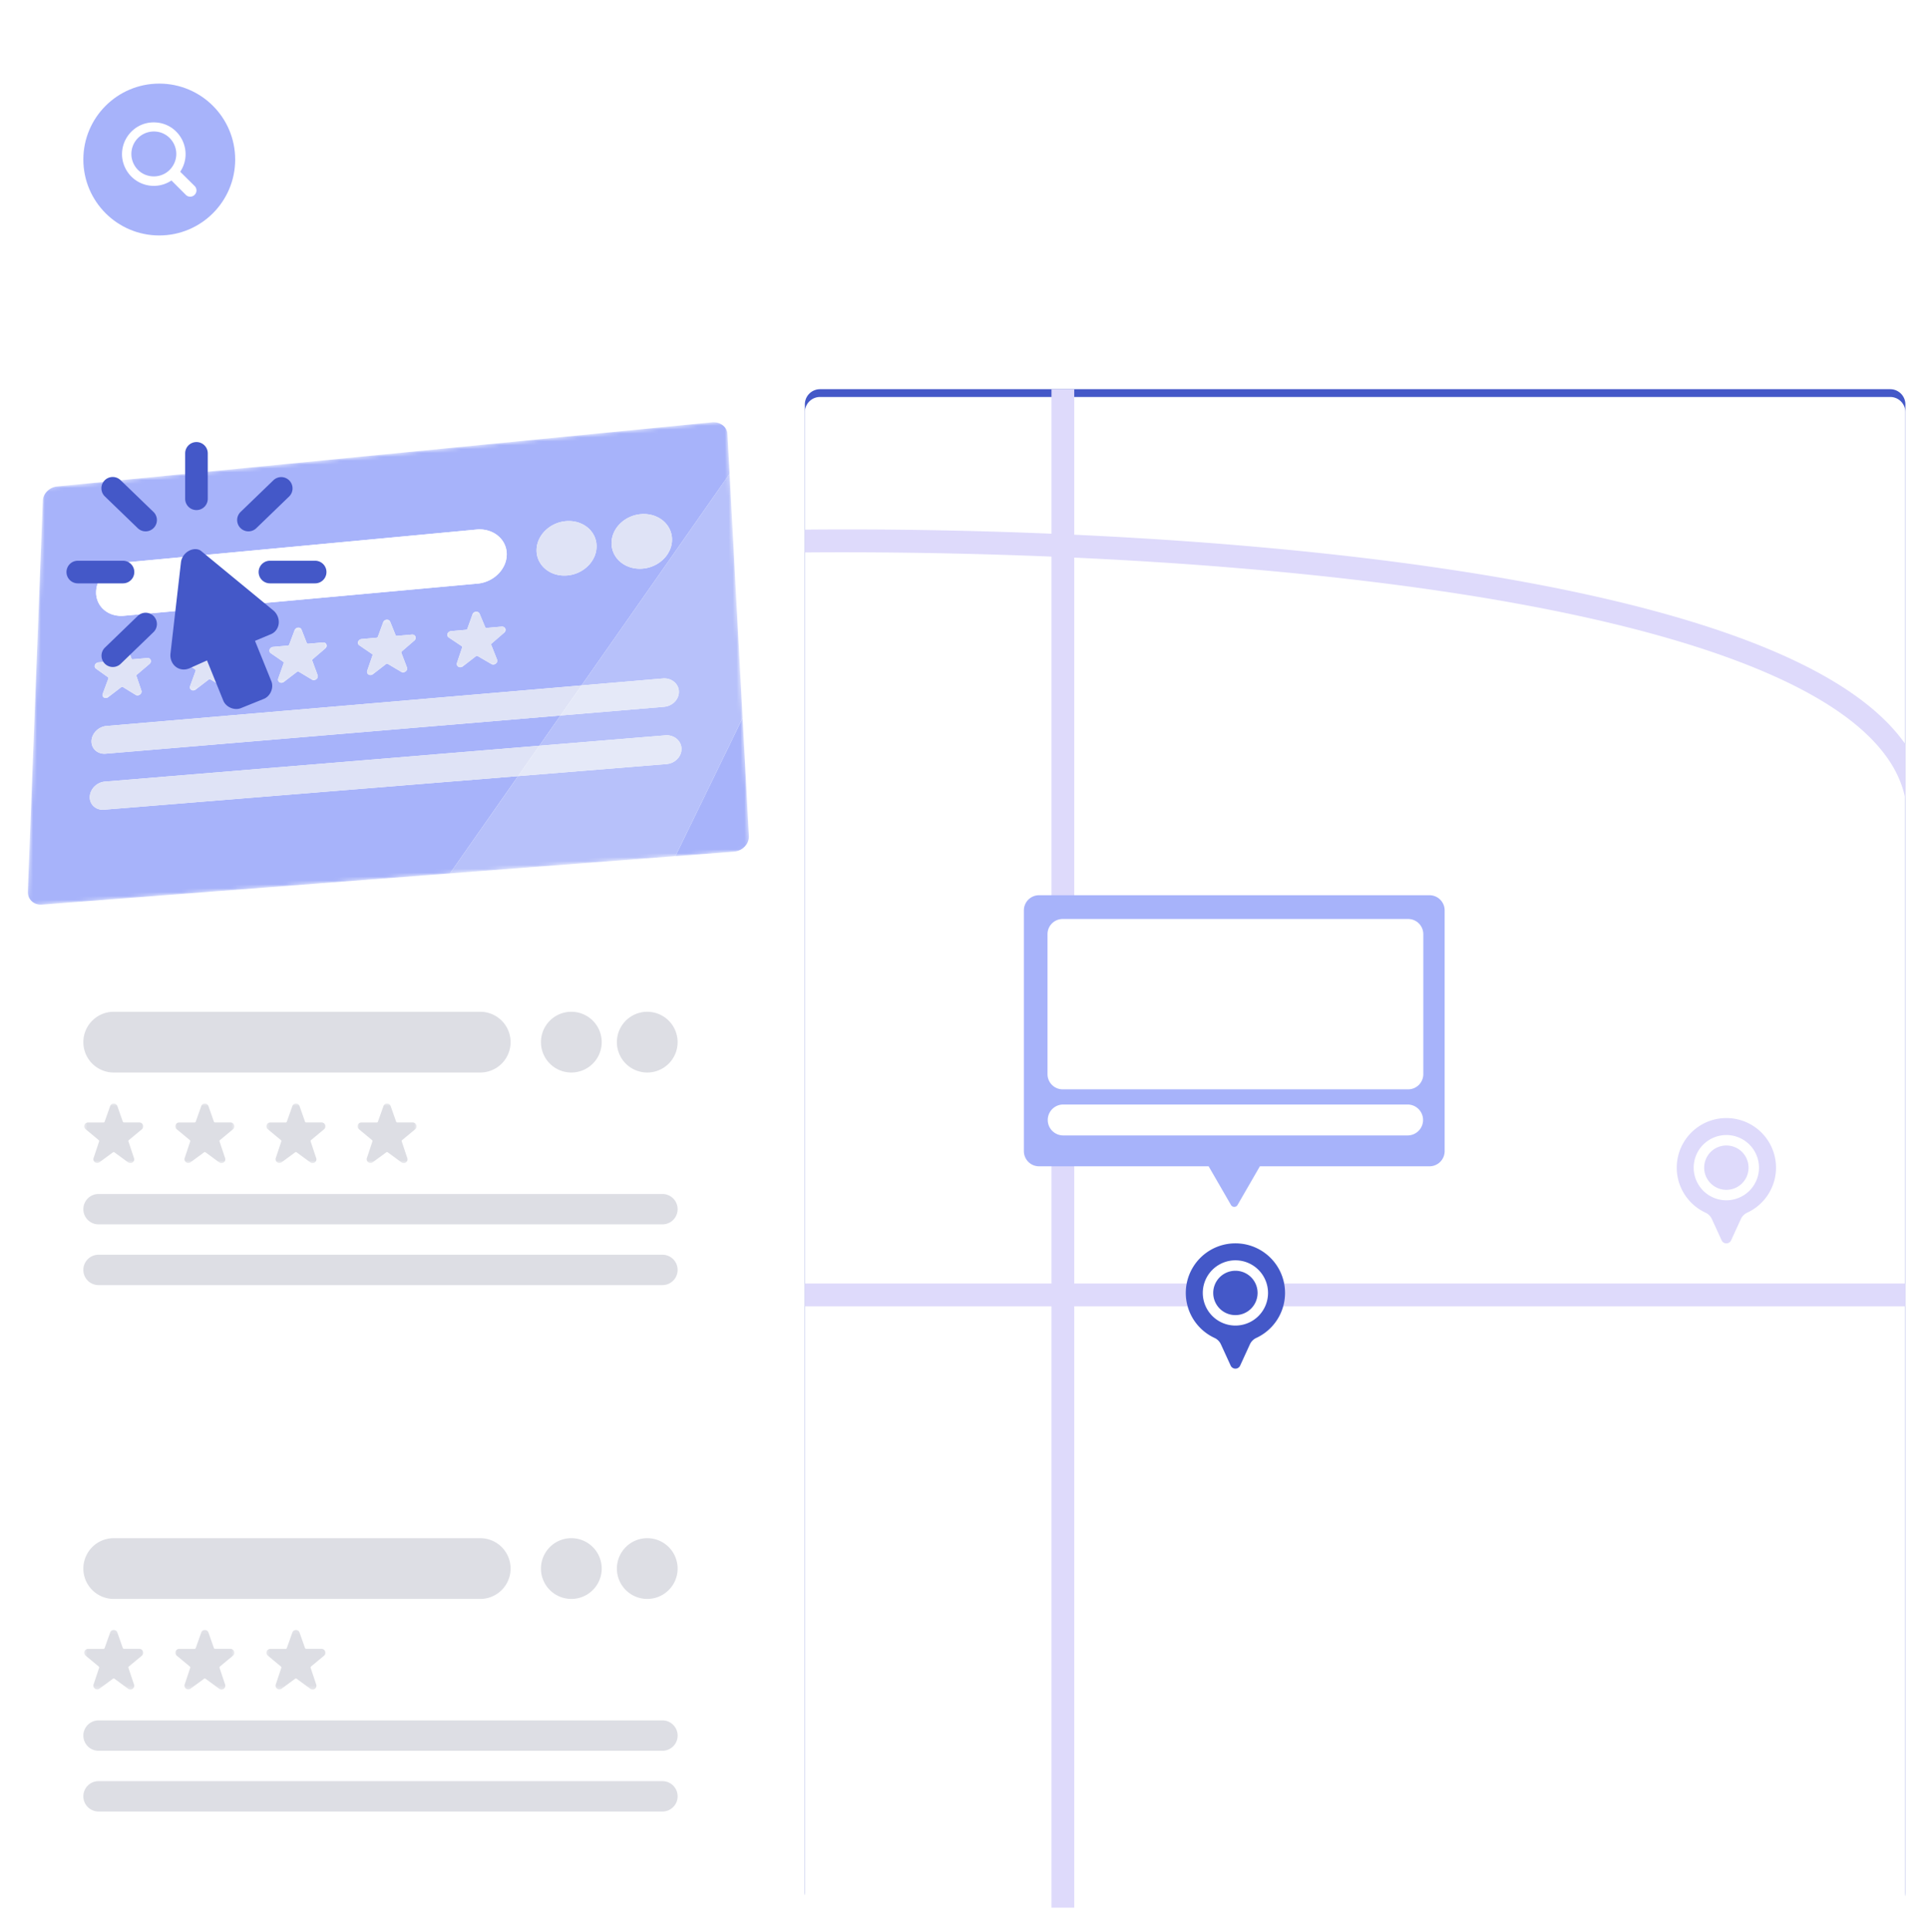 <?xml version="1.0" encoding="UTF-8"?>
<svg xmlns="http://www.w3.org/2000/svg" fill="none" viewBox="0 0 496 497">
  <g clip-path="url(#a)">
    <path fill="#4458C8" d="M207.063 104.024a3.906 3.906 0 0 1 3.906-3.906h275.307a3.906 3.906 0 0 1 3.906 3.906v382.805a3.906 3.906 0 0 1-3.906 3.906H210.969a3.906 3.906 0 0 1-3.906-3.906V104.024Z"></path>
    <g filter="url(#b)">
      <path fill="#fff" d="M5.817 41.037c0-19.146 15.521-34.667 34.668-34.667h415.03c19.146 0 34.668 15.521 34.668 34.667 0 19.147-15.522 34.668-34.668 34.668H40.485c-19.146 0-34.668-15.521-34.668-34.668Z"></path>
    </g>
    <path fill="#A7B3FA" d="M40.973 60.568c10.786 0 19.53-8.745 19.53-19.531 0-10.787-8.744-19.531-19.53-19.531-10.787 0-19.531 8.744-19.531 19.53 0 10.787 8.744 19.532 19.53 19.532Z"></path>
    <path fill="#fff" d="m50.056 47.836-3.696-3.657c3.489-5.227.01-12.272-6.262-12.68-6.272-.407-10.633 6.128-7.85 11.763a8.165 8.165 0 0 0 7.325 4.55 8.077 8.077 0 0 0 4.532-1.386l3.704 3.704a1.593 1.593 0 0 0 2.247 0c.65-.627.65-1.668 0-2.294ZM39.573 33.824c4.446 0 7.224 4.813 5.001 8.663-2.223 3.85-7.78 3.85-10.003 0a5.776 5.776 0 0 1-.773-2.88 5.783 5.783 0 0 1 5.775-5.783Z"></path>
    <g filter="url(#c)">
      <path fill="#fff" d="M5.817 239.438a3.906 3.906 0 0 1 3.907-3.906h176.32a3.906 3.906 0 0 1 3.906 3.906v111.977a3.906 3.906 0 0 1-3.906 3.906H9.724a3.906 3.906 0 0 1-3.907-3.906V239.438Z"></path>
    </g>
    <path fill="#DDDEE4" d="M21.442 268.085a7.813 7.813 0 0 1 7.812-7.813h94.291a7.812 7.812 0 0 1 7.812 7.813 7.812 7.812 0 0 1-7.812 7.812h-94.29a7.812 7.812 0 0 1-7.813-7.812ZM146.982 275.897a7.813 7.813 0 1 0 0-15.626 7.813 7.813 0 0 0 0 15.626ZM166.513 275.897a7.812 7.812 0 0 0 7.812-7.812 7.812 7.812 0 1 0-15.624 0 7.812 7.812 0 0 0 7.812 7.812Z"></path>
    <mask id="d" width="17" height="17" x="21" y="283" maskUnits="userSpaceOnUse" style="mask-type:luminance">
      <path fill="#fff" d="M37.067 283.71H21.442v15.625h15.625V283.71Z"></path>
    </mask>
    <g mask="url(#d)">
      <path fill="#DDDEE4" d="M36.78 289.393a.983.983 0 0 0-.917-.65h-3.965a.325.325 0 0 1-.306-.215l-1.419-4.037a.986.986 0 0 0-1.477-.438.966.966 0 0 0-.352.471l-1.426 4.016a.324.324 0 0 1-.306.215h-3.965a.977.977 0 0 0-.625 1.726l3.372 2.799a.329.329 0 0 1 .105.351l-1.42 4.252a.973.973 0 0 0 .348 1.102.97.97 0 0 0 .579.188.97.97 0 0 0 .577-.19l3.477-2.552a.318.318 0 0 1 .384 0l3.483 2.552a.979.979 0 0 0 1.56-.47.974.974 0 0 0-.024-.63l-1.419-4.252a.323.323 0 0 1 .104-.351l3.379-2.806a.988.988 0 0 0 .254-1.081Z"></path>
    </g>
    <mask id="e" width="17" height="17" x="44" y="283" maskUnits="userSpaceOnUse" style="mask-type:luminance">
      <path fill="#fff" d="M60.504 283.71H44.879v15.625h15.625V283.71Z"></path>
    </mask>
    <g mask="url(#e)">
      <path fill="#DDDEE4" d="M60.217 289.393a.984.984 0 0 0-.918-.65h-3.965a.327.327 0 0 1-.306-.215l-1.419-4.037a.986.986 0 0 0-1.477-.438.966.966 0 0 0-.352.471l-1.426 4.016a.324.324 0 0 1-.306.215h-3.965a.977.977 0 0 0-.625 1.726l3.373 2.799a.328.328 0 0 1 .104.351l-1.42 4.252a.973.973 0 0 0 .348 1.102.97.97 0 0 0 .579.188c.208 0 .41-.066.577-.19l3.477-2.552a.318.318 0 0 1 .384 0l3.483 2.552a.978.978 0 0 0 1.56-.47.975.975 0 0 0-.024-.63l-1.419-4.252a.323.323 0 0 1 .104-.351l3.38-2.806a.988.988 0 0 0 .253-1.081Z"></path>
    </g>
    <mask id="f" width="16" height="17" x="68" y="283" maskUnits="userSpaceOnUse" style="mask-type:luminance">
      <path fill="#fff" d="M83.94 283.71H68.317v15.625H83.94V283.71Z"></path>
    </mask>
    <g mask="url(#f)">
      <path fill="#DDDEE4" d="M83.655 289.393a.986.986 0 0 0-.918-.65h-3.965a.325.325 0 0 1-.306-.215l-1.42-4.037a.984.984 0 0 0-1.476-.438.96.96 0 0 0-.353.471l-1.425 4.016a.323.323 0 0 1-.306.215H69.52a.982.982 0 0 0-.918.652.989.989 0 0 0 .293 1.074l3.372 2.799a.327.327 0 0 1 .105.351l-1.42 4.252a.97.97 0 0 0-.006.607.97.97 0 0 0 .932.683c.208 0 .41-.066.578-.19l3.476-2.552a.32.32 0 0 1 .385 0l3.482 2.552a.978.978 0 0 0 1.537-1.1l-1.42-4.252a.326.326 0 0 1 .105-.351l3.379-2.806a.983.983 0 0 0 .254-1.081Z"></path>
    </g>
    <mask id="g" width="17" height="17" x="91" y="283" maskUnits="userSpaceOnUse" style="mask-type:luminance">
      <path fill="#fff" d="M107.378 283.71H91.753v15.625h15.625V283.71Z"></path>
    </mask>
    <g mask="url(#g)">
      <path fill="#DDDEE4" d="M107.092 289.393a.98.98 0 0 0-.918-.65h-3.965a.326.326 0 0 1-.306-.215l-1.42-4.037a.983.983 0 0 0-1.476-.438.959.959 0 0 0-.353.471l-1.426 4.016a.322.322 0 0 1-.305.215h-3.965a.973.973 0 0 0-.938 1.234.995.995 0 0 0 .313.492l3.372 2.799a.328.328 0 0 1 .105.351l-1.42 4.252a.97.97 0 0 0-.006.607.97.97 0 0 0 .932.683c.208 0 .41-.066.578-.19l3.476-2.552a.32.32 0 0 1 .385 0l3.482 2.552a.978.978 0 0 0 1.537-1.1l-1.42-4.252a.336.336 0 0 1-.002-.191.33.33 0 0 1 .107-.16l3.379-2.806a.988.988 0 0 0 .254-1.081Z"></path>
    </g>
    <path fill="#DDDEE4" d="M21.442 311.052a3.906 3.906 0 0 1 3.906-3.906H170.42a3.906 3.906 0 0 1 0 7.812H25.349a3.906 3.906 0 0 1-3.907-3.906ZM21.442 326.677a3.906 3.906 0 0 1 3.906-3.906H170.42a3.906 3.906 0 1 1 0 7.812H25.349a3.906 3.906 0 0 1-3.907-3.906Z"></path>
    <g filter="url(#h)">
      <path fill="#fff" d="M5.817 374.853a3.906 3.906 0 0 1 3.907-3.906h176.32a3.906 3.906 0 0 1 3.906 3.906v111.978a3.906 3.906 0 0 1-3.906 3.906H9.724a3.906 3.906 0 0 1-3.907-3.906V374.853Z"></path>
    </g>
    <path fill="#DDDEE4" d="M21.442 403.5a7.812 7.812 0 0 1 7.812-7.812h94.291a7.812 7.812 0 1 1 0 15.624h-94.29a7.812 7.812 0 0 1-7.813-7.812ZM146.982 411.312a7.813 7.813 0 1 0 0-15.626 7.813 7.813 0 0 0 0 15.626ZM166.513 411.312a7.812 7.812 0 1 0 0-15.624 7.812 7.812 0 0 0 0 15.624Z"></path>
    <mask id="i" width="17" height="16" x="21" y="419" maskUnits="userSpaceOnUse" style="mask-type:luminance">
      <path fill="#fff" d="M37.067 419.124H21.442v15.625h15.625v-15.625Z"></path>
    </mask>
    <g mask="url(#i)">
      <path fill="#DDDEE4" d="M36.78 424.807a.978.978 0 0 0-.917-.651h-3.965a.328.328 0 0 1-.306-.215l-1.419-4.037a.991.991 0 0 0-.918-.618.975.975 0 0 0-.911.651l-1.426 4.017a.321.321 0 0 1-.12.155.322.322 0 0 1-.186.06h-3.965a.977.977 0 0 0-.918.651.99.99 0 0 0 .293 1.074l3.372 2.799a.326.326 0 0 1 .104.352l-1.419 4.252a.973.973 0 0 0 .348 1.101.97.97 0 0 0 1.156-.002l3.477-2.552a.317.317 0 0 1 .384 0l3.483 2.552a.973.973 0 0 0 1.56-.47.971.971 0 0 0-.024-.629l-1.419-4.252a.326.326 0 0 1 .104-.352l3.379-2.805a.988.988 0 0 0 .254-1.081Z"></path>
    </g>
    <mask id="j" width="17" height="16" x="44" y="419" maskUnits="userSpaceOnUse" style="mask-type:luminance">
      <path fill="#fff" d="M60.504 419.125H44.879v15.625h15.625v-15.625Z"></path>
    </mask>
    <g mask="url(#j)">
      <path fill="#DDDEE4" d="M60.218 424.807a.981.981 0 0 0-.919-.65h-3.964a.329.329 0 0 1-.306-.215l-1.42-4.037a.99.99 0 0 0-.918-.618.975.975 0 0 0-.91.651l-1.427 4.017a.326.326 0 0 1-.306.215h-3.964a.983.983 0 0 0-.563.179.986.986 0 0 0-.355.472.99.99 0 0 0 .293 1.074l3.372 2.799a.326.326 0 0 1 .104.352l-1.42 4.252a.973.973 0 0 0 .349 1.101.971.971 0 0 0 1.156-.002l3.476-2.552a.317.317 0 0 1 .384 0l3.483 2.552a.974.974 0 0 0 1.56-.47.972.972 0 0 0-.023-.629l-1.42-4.252a.326.326 0 0 1 .105-.352l3.379-2.805a.988.988 0 0 0 .254-1.082Z"></path>
    </g>
    <mask id="k" width="16" height="16" x="68" y="419" maskUnits="userSpaceOnUse" style="mask-type:luminance">
      <path fill="#fff" d="M83.941 419.124H68.316v15.625h15.625v-15.625Z"></path>
    </mask>
    <g mask="url(#k)">
      <path fill="#DDDEE4" d="M83.655 424.807a.982.982 0 0 0-.918-.651h-3.965a.325.325 0 0 1-.306-.215l-1.42-4.037a.99.99 0 0 0-.917-.618.974.974 0 0 0-.911.651l-1.426 4.017a.32.32 0 0 1-.12.155.322.322 0 0 1-.186.06h-3.964a.975.975 0 0 0-.938 1.233.985.985 0 0 0 .313.492l3.372 2.799a.33.33 0 0 1 .104.352l-1.42 4.252a.972.972 0 0 0 .927 1.29c.208 0 .41-.067.577-.191l3.477-2.552a.319.319 0 0 1 .384 0l3.483 2.552a.973.973 0 0 0 1.193.044.981.981 0 0 0 .344-1.143l-1.42-4.252a.329.329 0 0 1 .104-.352l3.38-2.805a.983.983 0 0 0 .253-1.081Z"></path>
    </g>
    <path fill="#DDDEE4" d="M21.442 446.468a3.906 3.906 0 0 1 3.906-3.906H170.42a3.906 3.906 0 0 1 0 7.812H25.349a3.906 3.906 0 0 1-3.907-3.906ZM21.442 462.093a3.906 3.906 0 0 1 3.906-3.906H170.42a3.906 3.906 0 0 1 0 7.812H25.349a3.906 3.906 0 0 1-3.907-3.906Z"></path>
    <g filter="url(#l)">
      <mask id="m" width="186" height="125" x="7" y="98" maskUnits="userSpaceOnUse" style="mask-type:luminance">
        <path fill="#fff" d="m7.016 222.997 4.121-107.52 175.84-17.21 5.886 110.51-185.847 14.22Z"></path>
      </mask>
      <g mask="url(#m)">
        <path fill="#A7B3FA" d="M27.241 169.556a.786.786 0 0 1-.271-.02.912.912 0 0 1-.245-.101.831.831 0 0 1-.272-.293.75.75 0 0 1-.086-.395.814.814 0 0 1 .06-.275l1.462-3.945.013-.175-.105-.132-3.13-2.231a.702.702 0 0 1-.179-.18.755.755 0 0 1-.133-.487.908.908 0 0 1 .201-.511 1.047 1.047 0 0 1 .211-.203 1.164 1.164 0 0 1 .259-.146.976.976 0 0 1 .281-.066l3.77-.334.177-.071.121-.144 1.455-3.706a.877.877 0 0 1 .136-.249.924.924 0 0 1 .21-.204 1.124 1.124 0 0 1 .539-.204 1.051 1.051 0 0 1 .271.012.819.819 0 0 1 .357.159.77.77 0 0 1 .169.186.715.715 0 0 1 .057.113l1.262 3.482.105.132.174.039 3.792-.336a.923.923 0 0 1 .526.111.731.731 0 0 1 .334.394.825.825 0 0 1-.084.769 1.122 1.122 0 0 1-.183.222l-3.288 2.802-.105.151-.004.174 1.26 3.714a.77.77 0 0 1 .046.419.939.939 0 0 1-.177.415 1.173 1.173 0 0 1-.223.226 1.09 1.09 0 0 1-.547.207l-.01.001h-.01l-.01.001-.01.001a.89.89 0 0 1-.434-.076.834.834 0 0 1-.125-.074l-3.272-2.017-.183-.039-.186.071-3.384 2.595a.99.99 0 0 1-.265.148 1.073 1.073 0 0 1-.294.067l-.008.001-.008.001-.008.001h-.009Zm22.502-1.953a.864.864 0 0 1-.633-.205.769.769 0 0 1-.26-.607.872.872 0 0 1 .05-.275l1.44-3.961.003-.174-.1-.133-3.195-2.237a.668.668 0 0 1-.178-.181.777.777 0 0 1-.133-.359.793.793 0 0 1 .014-.263c.01-.045.022-.09.038-.135a1.114 1.114 0 0 1 .142-.244 1.054 1.054 0 0 1 .211-.204.967.967 0 0 1 .394-.19.983.983 0 0 1 .14-.023l3.813-.338.178-.071.112-.143 1.434-3.72a.884.884 0 0 1 .135-.251.986.986 0 0 1 .331-.282.997.997 0 0 1 .555-.13.778.778 0 0 1 .138.015.79.79 0 0 1 .359.159.756.756 0 0 1 .237.3l1.305 3.494.117.132.176.039 3.818-.338a.87.87 0 0 1 .283.015.858.858 0 0 1 .463.263.746.746 0 0 1 .136.227.744.744 0 0 1 .055.253.873.873 0 0 1-.071.396.997.997 0 0 1-.145.238c-.03.037-.062.073-.096.108l-3.298 2.813-.104.152-.002.175 1.323 3.725a.78.78 0 0 1 .052.421.86.86 0 0 1-.092.284.979.979 0 0 1-.185.252.96.96 0 0 1-.246.187.98.98 0 0 1-.276.105 1.034 1.034 0 0 1-.147.023l-.01.001-.01.001h-.01l-.01.001a.915.915 0 0 1-.44-.076.86.86 0 0 1-.127-.074l-3.327-2.023-.186-.039-.188.072-3.387 2.606a1.067 1.067 0 0 1-.58.217l-.008.001-.008.001Zm22.705-1.971a.886.886 0 0 1-.642-.205.915.915 0 0 1-.175-.211.955.955 0 0 1-.06-.123.782.782 0 0 1-.038-.275.886.886 0 0 1 .05-.277l1.409-3.975v-.174l-.1-.134-3.254-2.243a.725.725 0 0 1-.251-.294.64.64 0 0 1-.043-.123.771.771 0 0 1-.019-.389.85.85 0 0 1 .04-.135.81.81 0 0 1 .137-.245 1.093 1.093 0 0 1 .752-.419l3.838-.34.187-.072.112-.144 1.397-3.733a1.025 1.025 0 0 1 .742-.639 1.091 1.091 0 0 1 .422-.012.863.863 0 0 1 .258.09.67.67 0 0 1 .113.07.67.67 0 0 1 .175.187.755.755 0 0 1 .06.114l1.367 3.504.11.133.189.039 3.85-.342a1.014 1.014 0 0 1 .422.053.962.962 0 0 1 .126.057.847.847 0 0 1 .284.277.702.702 0 0 1 .057.121.828.828 0 0 1-.064.774 1.21 1.21 0 0 1-.184.224l-3.29 2.824-.102.153v.175l1.38 3.737a.886.886 0 0 1 .055.279.858.858 0 0 1-.04.287.945.945 0 0 1-.134.275 1.027 1.027 0 0 1-.626.414 1.223 1.223 0 0 1-.146.023h-.01l-.01.001-.009.001h-.01a.92.92 0 0 1-.306-.025.845.845 0 0 1-.268-.125l-3.384-2.028-.188-.039-.189.072-3.4 2.617a1.12 1.12 0 0 1-.265.149 1.057 1.057 0 0 1-.291.067l-.009.001-.008.001-.009.001-.008.001Zm22.902-1.989a.954.954 0 0 1-.281-.02.995.995 0 0 1-.256-.102.82.82 0 0 1-.347-.419.852.852 0 0 1-.033-.415.82.82 0 0 1 .039-.138l1.367-3.989.008-.176-.113-.134-3.304-2.249a.772.772 0 0 1-.26-.295.728.728 0 0 1-.078-.248.793.793 0 0 1 .008-.265c.009-.045.02-.09.035-.135a.947.947 0 0 1 .14-.247 1.004 1.004 0 0 1 .21-.205 1.044 1.044 0 0 1 .549-.216l3.872-.343.18-.072.12-.145 1.367-3.747a.864.864 0 0 1 .132-.252.97.97 0 0 1 .335-.285 1.134 1.134 0 0 1 .276-.105 1.186 1.186 0 0 1 .287-.027.922.922 0 0 1 .139.016.885.885 0 0 1 .373.16.804.804 0 0 1 .18.188.708.708 0 0 1 .064.114l1.422 3.516.113.133.181.04 3.895-.346a.977.977 0 0 1 .661.187.727.727 0 0 1 .18.201.926.926 0 0 1 .106.246.792.792 0 0 1 .025.263.786.786 0 0 1-.019.134 1.195 1.195 0 0 1-.109.255 1.09 1.09 0 0 1-.18.225l-3.289 2.836-.102.152.001.176 1.429 3.751a.739.739 0 0 1 .068.279.867.867 0 0 1-.173.564 1.166 1.166 0 0 1-.222.229 1.135 1.135 0 0 1-.403.186 1.04 1.04 0 0 1-.145.023l-.01.001-.01.001h-.01l-.01.001a1.068 1.068 0 0 1-.314-.025.878.878 0 0 1-.276-.125l-3.442-2.033-.19-.04-.19.073-3.394 2.627a1.11 1.11 0 0 1-.268.149 1.082 1.082 0 0 1-.31.07l-.008.001h-.008l-.008.001Zm23.115-2.007a.781.781 0 0 1-.145.001.857.857 0 0 1-.397-.123.91.91 0 0 1-.217-.183.888.888 0 0 1-.139-.237.838.838 0 0 1-.05-.277.83.83 0 0 1 .041-.278l1.343-4.004-.003-.176-.106-.135-3.372-2.255a.743.743 0 0 1-.26-.296.773.773 0 0 1-.08-.249.816.816 0 0 1 .006-.266.96.96 0 0 1 .033-.136 1.048 1.048 0 0 1 .472-.538.927.927 0 0 1 .279-.108.944.944 0 0 1 .149-.024l3.907-.346.181-.072.111-.146 1.346-3.76a.795.795 0 0 1 .13-.254.971.971 0 0 1 .208-.206c.039-.029.08-.056.123-.08a1.093 1.093 0 0 1 .276-.105c.048-.011.096-.018.144-.023a1.117 1.117 0 0 1 .29.011.85.85 0 0 1 .258.091.754.754 0 0 1 .218.157.826.826 0 0 1 .154.216l1.469 3.528.125.132.183.04 3.922-.348a1.047 1.047 0 0 1 .56.111.766.766 0 0 1 .219.169.803.803 0 0 1 .148.23.772.772 0 0 1 .067.389.83.83 0 0 1-.122.39 1.275 1.275 0 0 1-.175.226l-3.298 2.848-.102.153.004.177 1.496 3.762a.783.783 0 0 1 .068.425.895.895 0 0 1-.165.421 1.054 1.054 0 0 1-.779.441l-.011.001-.01.001h-.01l-.01.001a1.029 1.029 0 0 1-.311-.026.92.92 0 0 1-.279-.125l-3.501-2.039-.192-.039-.191.073-3.398 2.638a1.105 1.105 0 0 1-.417.195 1.316 1.316 0 0 1-.163.025l-.009.001h-.009l-.009.001Zm-86.558-13.234a7.452 7.452 0 0 1-2.864-.281 6.363 6.363 0 0 1-2.305-1.264 5.793 5.793 0 0 1-1.514-2.042 5.998 5.998 0 0 1-.496-2.619c.029-.945.262-1.865.66-2.717a8.111 8.111 0 0 1 1.639-2.317 8.757 8.757 0 0 1 2.377-1.679 8.462 8.462 0 0 1 2.875-.803l90.296-8.457a8.063 8.063 0 0 1 2.977.265 7.072 7.072 0 0 1 2.459 1.256 6.292 6.292 0 0 1 1.688 2.052c.407.795.642 1.689.665 2.65a6.685 6.685 0 0 1-.54 2.769 7.725 7.725 0 0 1-1.596 2.372 8.548 8.548 0 0 1-2.408 1.723 8.683 8.683 0 0 1-2.977.822l-90.936 8.27Zm114.055-10.372a8.206 8.206 0 0 1-3.028-.278 7.24 7.24 0 0 1-2.499-1.28 6.419 6.419 0 0 1-1.714-2.073 6.148 6.148 0 0 1-.679-2.662 6.636 6.636 0 0 1 .53-2.765 7.636 7.636 0 0 1 1.584-2.36 8.492 8.492 0 0 1 2.397-1.714 8.727 8.727 0 0 1 2.974-.824 8.19 8.19 0 0 1 3.011.264 7.272 7.272 0 0 1 2.498 1.259 6.423 6.423 0 0 1 1.729 2.057c.42.798.669 1.695.703 2.66a6.626 6.626 0 0 1-.513 2.778 7.61 7.61 0 0 1-1.584 2.381 8.484 8.484 0 0 1-2.412 1.73 8.767 8.767 0 0 1-2.997.827Zm19.42-1.767a8.324 8.324 0 0 1-3.056-.277 7.391 7.391 0 0 1-2.532-1.282 6.538 6.538 0 0 1-1.749-2.079 6.172 6.172 0 0 1-.711-2.668 6.598 6.598 0 0 1 .507-2.774 7.587 7.587 0 0 1 1.574-2.368 8.476 8.476 0 0 1 2.401-1.719 8.8 8.8 0 0 1 2.991-.828 8.34 8.34 0 0 1 3.038.264 7.422 7.422 0 0 1 2.532 1.261 6.533 6.533 0 0 1 1.764 2.063c.432.799.691 1.699.735 2.666a6.573 6.573 0 0 1-.49 2.787 7.553 7.553 0 0 1-1.573 2.389 8.476 8.476 0 0 1-2.416 1.735 8.765 8.765 0 0 1-3.015.83Zm17.732-37.62L14.74 115.124a4.2 4.2 0 0 0-1.412.399 4.36 4.36 0 0 0-1.172.824 4.011 4.011 0 0 0-.813 1.132 3.37 3.37 0 0 0-.333 1.322L7.157 219.305c-.02.509.068.985.243 1.412.176.427.439.803.77 1.111.33.308.73.548 1.178.7.447.153.943.218 1.468.178l177.956-13.617a4.415 4.415 0 0 0 1.577-.421c.479-.23.905-.542 1.257-.915.352-.373.629-.805.812-1.276.182-.47.27-.978.242-1.502l-1.612-30.266-17.295 35.53-57.989 4.437 17.516-25.029-106.512 8.641a3.717 3.717 0 0 1-1.463-.166 3.282 3.282 0 0 1-1.178-.679 3.088 3.088 0 0 1-.775-1.084 3.245 3.245 0 0 1-.253-1.381c.015-.498.135-.981.34-1.428.203-.446.491-.857.843-1.211.35-.354.764-.652 1.22-.871a4.19 4.19 0 0 1 1.475-.404l111.769-9.227 5.445-7.78-117.006 9.826a3.704 3.704 0 0 1-1.452-.158 3.24 3.24 0 0 1-1.17-.666 3.045 3.045 0 0 1-.77-1.068 3.197 3.197 0 0 1-.251-1.366c.015-.49.134-.967.337-1.408.202-.441.488-.847.836-1.197.349-.35.76-.645 1.213-.863a4.2 4.2 0 0 1 1.464-.403l122.215-10.436 38.095-54.434-.543-10.209a2.988 2.988 0 0 0-.375-1.298 3.217 3.217 0 0 0-.886-1.003 3.73 3.73 0 0 0-1.266-.61 4.237 4.237 0 0 0-1.518-.12Z"></path>
        <path fill="#fff" d="m122.575 126.224-90.296 8.456a8.465 8.465 0 0 0-2.875.804c-.889.427-1.695 1-2.377 1.679a8.111 8.111 0 0 0-1.64 2.317 6.937 6.937 0 0 0-.66 2.717 5.99 5.99 0 0 0 .497 2.618 5.788 5.788 0 0 0 1.514 2.043c.65.563 1.43.995 2.305 1.264a7.453 7.453 0 0 0 2.864.28l90.936-8.269a8.684 8.684 0 0 0 2.977-.823 8.564 8.564 0 0 0 2.408-1.722 7.725 7.725 0 0 0 1.596-2.372 6.688 6.688 0 0 0 .54-2.769 6.107 6.107 0 0 0-.665-2.651 6.288 6.288 0 0 0-1.688-2.051 7.055 7.055 0 0 0-2.459-1.256 8.042 8.042 0 0 0-2.977-.265Z"></path>
        <path fill="#DFE3F6" d="M145.527 124.074a8.75 8.75 0 0 0-2.974.824 8.518 8.518 0 0 0-2.397 1.714 7.63 7.63 0 0 0-1.584 2.36 6.641 6.641 0 0 0-.53 2.766 6.13 6.13 0 0 0 .679 2.661 6.41 6.41 0 0 0 1.714 2.074 7.254 7.254 0 0 0 2.499 1.279 8.201 8.201 0 0 0 3.027.278 8.732 8.732 0 0 0 2.997-.827 8.505 8.505 0 0 0 2.413-1.729 7.639 7.639 0 0 0 1.584-2.381 6.634 6.634 0 0 0 .513-2.779 6.14 6.14 0 0 0-.703-2.659 6.406 6.406 0 0 0-1.73-2.058 7.254 7.254 0 0 0-2.498-1.259c-.931-.264-1.949-.363-3.01-.264ZM164.806 122.267c-1.069.1-2.079.39-2.99.828a8.46 8.46 0 0 0-2.401 1.72 7.552 7.552 0 0 0-1.574 2.368 6.59 6.59 0 0 0-.507 2.773c.036.966.287 1.867.711 2.669a6.522 6.522 0 0 0 1.749 2.078 7.391 7.391 0 0 0 2.532 1.282c.946.272 1.98.376 3.056.278a8.804 8.804 0 0 0 3.014-.83 8.452 8.452 0 0 0 2.416-1.736 7.524 7.524 0 0 0 1.574-2.388c.357-.877.533-1.82.49-2.787a6.174 6.174 0 0 0-.735-2.667 6.542 6.542 0 0 0-1.764-2.062 7.415 7.415 0 0 0-2.532-1.262 8.343 8.343 0 0 0-3.039-.264Z"></path>
        <mask id="n" width="17" height="16" x="23" y="154" maskUnits="userSpaceOnUse" style="mask-type:luminance">
          <path fill="#fff" d="m24.302 156.001 14.856-1.331-.328 14.031L23.87 170l.432-13.999Z"></path>
        </mask>
        <g mask="url(#n)">
          <path fill="#DFE3F6" d="M31.714 155.485a.985.985 0 0 0-.281.065 1.116 1.116 0 0 0-.371.234 1.002 1.002 0 0 0-.175.229.877.877 0 0 0-.058.129l-1.454 3.706-.121.144-.177.07-3.77.335a.98.98 0 0 0-.282.066 1 1 0 0 0-.258.146 1.022 1.022 0 0 0-.292.321 1.058 1.058 0 0 0-.064.126 1.024 1.024 0 0 0-.057.266.815.815 0 0 0 .025.254.74.74 0 0 0 .287.414l3.13 2.231.105.132-.013.175-1.462 3.945a.852.852 0 0 0-.054.413.758.758 0 0 0 .469.609.916.916 0 0 0 .262.063.898.898 0 0 0 .138-.001h.008l.008-.001.008-.001.008-.001a1.079 1.079 0 0 0 .56-.215l3.383-2.595.186-.072.184.04 3.271 2.017a.833.833 0 0 0 .263.124.889.889 0 0 0 .297.025h.01l.01-.001h.01l.01-.001a1.019 1.019 0 0 0 .286-.066 1.11 1.11 0 0 0 .26-.141 1.162 1.162 0 0 0 .305-.357.939.939 0 0 0 .105-.427.784.784 0 0 0-.056-.276l-1.26-3.714.005-.174.104-.151 3.289-2.802a1.226 1.226 0 0 0 .182-.223 1.019 1.019 0 0 0 .114-.252.828.828 0 0 0-.03-.516.794.794 0 0 0-.132-.227.747.747 0 0 0-.202-.168.785.785 0 0 0-.25-.094.921.921 0 0 0-.276-.016l-3.791.336-.175-.039-.105-.132-1.261-3.482a.674.674 0 0 0-.134-.214.761.761 0 0 0-.199-.155.785.785 0 0 0-.25-.089.86.86 0 0 0-.272-.012Z"></path>
        </g>
        <mask id="o" width="16" height="17" x="46" y="152" maskUnits="userSpaceOnUse" style="mask-type:luminance">
          <path fill="#fff" d="m46.61 154.001 14.988-1.343-.168 14.08-15.095 1.31.275-14.047Z"></path>
        </mask>
        <g mask="url(#o)">
          <path fill="#DFE3F6" d="M54.09 153.481a1.144 1.144 0 0 0-.14.022 1.156 1.156 0 0 0-.271.104 1.116 1.116 0 0 0-.235.173.971.971 0 0 0-.23.36l-1.435 3.72-.113.144-.178.071-3.812.338a.978.978 0 0 0-.534.212 1.022 1.022 0 0 0-.354.449 1.003 1.003 0 0 0-.054.267.813.813 0 0 0 .027.255.823.823 0 0 0 .108.234.658.658 0 0 0 .179.182l3.195 2.236.1.134-.004.174-1.44 3.96a.903.903 0 0 0-.04.413.809.809 0 0 0 .158.371.85.85 0 0 0 .203.181.838.838 0 0 0 .382.123.95.95 0 0 0 .14-.001l.01-.001.008-.001h.008l.009-.001a1.082 1.082 0 0 0 .293-.068 1.056 1.056 0 0 0 .27-.148l3.386-2.606.188-.072.185.04 3.328 2.022a.78.78 0 0 0 .267.124.818.818 0 0 0 .3.026l.01-.001h.01l.01-.001.01-.001a1.034 1.034 0 0 0 .288-.066 1.109 1.109 0 0 0 .26-.141 1.3 1.3 0 0 0 .223-.228.886.886 0 0 0 .165-.701.78.78 0 0 0-.042-.136l-1.323-3.725.002-.175.104-.151 3.297-2.814a1.464 1.464 0 0 0 .178-.223.997.997 0 0 0 .108-.253.952.952 0 0 0 .027-.266.788.788 0 0 0-.522-.705.858.858 0 0 0-.271-.056 1.161 1.161 0 0 0-.145.003l-3.817.338-.177-.039-.116-.132-1.306-3.493a.862.862 0 0 0-.142-.214.68.68 0 0 0-.206-.156.715.715 0 0 0-.248-.09 1.03 1.03 0 0 0-.28-.011Z"></path>
        </g>
        <mask id="p" width="16" height="17" x="69" y="150" maskUnits="userSpaceOnUse" style="mask-type:luminance">
          <path fill="#fff" d="m69.126 151.984 15.122-1.354-.006 14.129-15.23 1.321.114-14.096Z"></path>
        </mask>
        <g mask="url(#p)">
          <path fill="#DFE3F6" d="M76.675 151.459a1.01 1.01 0 0 0-.285.065 1.133 1.133 0 0 0-.26.141 1.033 1.033 0 0 0-.342.456l-1.397 3.733-.112.144-.188.072-3.837.34a1.174 1.174 0 0 0-.286.067 1.007 1.007 0 0 0-.26.148 1.136 1.136 0 0 0-.206.204.976.976 0 0 0-.137.245.84.84 0 0 0-.049.399.76.76 0 0 0 .028.125.633.633 0 0 0 .108.236.8.8 0 0 0 .186.181l3.253 2.243.102.134-.001.175-1.408 3.974a1.046 1.046 0 0 0-.051.277.841.841 0 0 0 .038.275.968.968 0 0 0 .139.235.84.84 0 0 0 .595.305.968.968 0 0 0 .142-.001l.009-.001.009-.001.008-.001.009-.001a1.058 1.058 0 0 0 .557-.216l3.4-2.617.188-.072.188.039 3.384 2.028a.82.82 0 0 0 .268.125.913.913 0 0 0 .306.025h.01l.01-.001.01-.001h.01a1.223 1.223 0 0 0 .288-.066 1.157 1.157 0 0 0 .265-.143 1.177 1.177 0 0 0 .218-.228.954.954 0 0 0 .174-.562.87.87 0 0 0-.056-.278l-1.38-3.738v-.175l.104-.152 3.289-2.825a1.096 1.096 0 0 0 .248-.348.805.805 0 0 0 .063-.396.843.843 0 0 0-.063-.254.702.702 0 0 0-.231-.321.753.753 0 0 0-.237-.133.88.88 0 0 0-.275-.056.889.889 0 0 0-.145.003l-3.852.341-.187-.039-.11-.132-1.368-3.505a.755.755 0 0 0-.235-.301.737.737 0 0 0-.113-.07.83.83 0 0 0-.258-.09 1.047 1.047 0 0 0-.277-.011Z"></path>
        </g>
        <mask id="q" width="17" height="17" x="91" y="148" maskUnits="userSpaceOnUse" style="mask-type:luminance">
          <path fill="#fff" d="m91.843 149.951 15.258-1.367.159 14.178-15.369 1.334-.048-14.145Z"></path>
        </mask>
        <g mask="url(#q)">
          <path fill="#DFE3F6" d="M99.462 149.418a1.026 1.026 0 0 0-.422.128 1.094 1.094 0 0 0-.24.175.97.97 0 0 0-.172.232.844.844 0 0 0-.055.13l-1.367 3.747-.12.145-.18.072-3.873.343a1.028 1.028 0 0 0-.287.067 1.143 1.143 0 0 0-.375.244 1.035 1.035 0 0 0-.236.356 1.028 1.028 0 0 0-.05.27.816.816 0 0 0 .035.256.728.728 0 0 0 .12.236.787.787 0 0 0 .19.182l3.304 2.249.113.134-.008.176-1.367 3.989a.785.785 0 0 0-.04.417.797.797 0 0 0 .504.615.996.996 0 0 0 .272.063.953.953 0 0 0 .142-.001l.008-.001h.008l.009-.001.008-.001a1.073 1.073 0 0 0 .569-.218l3.394-2.627.19-.073.19.039 3.442 2.034a.878.878 0 0 0 .59.15l.01-.001.01-.001h.01l.009-.001a.995.995 0 0 0 .287-.066 1.135 1.135 0 0 0 .262-.143 1.245 1.245 0 0 0 .222-.229.998.998 0 0 0 .137-.276.867.867 0 0 0 .015-.43.82.82 0 0 0-.047-.137l-1.429-3.751-.001-.176.102-.153 3.289-2.835a1.25 1.25 0 0 0 .18-.226.95.95 0 0 0 .109-.254.895.895 0 0 0 .017-.268.792.792 0 0 0-.066-.254.926.926 0 0 0-.144-.229.727.727 0 0 0-.215-.169.877.877 0 0 0-.402-.113.973.973 0 0 0-.143.002l-3.895.345-.181-.039-.113-.133-1.423-3.516a.796.796 0 0 0-.482-.428.923.923 0 0 0-.415-.046Z"></path>
        </g>
        <mask id="r" width="17" height="17" x="114" y="146" maskUnits="userSpaceOnUse" style="mask-type:luminance">
          <path fill="#fff" d="m114.756 147.898 15.395-1.379.327 14.227-15.508 1.346-.214-14.194Z"></path>
        </mask>
        <g mask="url(#r)">
          <path fill="#DFE3F6" d="M122.445 147.361a1.027 1.027 0 0 0-.285.066 1.171 1.171 0 0 0-.258.141 1.05 1.05 0 0 0-.208.207.856.856 0 0 0-.13.253l-1.346 3.761-.11.145-.181.072-3.908.347a1.059 1.059 0 0 0-.428.132.861.861 0 0 0-.123.084.964.964 0 0 0-.289.326 1.062 1.062 0 0 0-.06.128 1.106 1.106 0 0 0-.047.27.94.94 0 0 0 .008.131.68.68 0 0 0 .03.126.819.819 0 0 0 .31.42l3.372 2.255.107.135.003.176-1.343 4.004a.815.815 0 0 0-.028.417.816.816 0 0 0 .176.375.841.841 0 0 0 .34.243.98.98 0 0 0 .273.063c.048.003.096.003.145-.001l.009-.001.009-.001.009-.001.009-.001c.052-.004.103-.012.154-.024a.982.982 0 0 0 .288-.11.927.927 0 0 0 .129-.085l3.398-2.638.191-.073.192.04 3.501 2.039a.916.916 0 0 0 .59.15h.01l.01-.001.01-.001h.011a1.234 1.234 0 0 0 .295-.067 1.118 1.118 0 0 0 .263-.144 1.134 1.134 0 0 0 .301-.363.81.81 0 0 0 .085-.288.784.784 0 0 0-.068-.425l-1.496-3.763-.003-.176.101-.153 3.298-2.848a1.372 1.372 0 0 0 .175-.226.864.864 0 0 0 .055-.779.792.792 0 0 0-.148-.23.82.82 0 0 0-.349-.227.94.94 0 0 0-.282-.056 1.048 1.048 0 0 0-.148.003l-3.921.348-.184-.04-.125-.133-1.469-3.528a.823.823 0 0 0-.154-.216.75.75 0 0 0-.218-.156.85.85 0 0 0-.401-.106 1.04 1.04 0 0 0-.147.004Z"></path>
        </g>
        <path fill="#DFE3F6" d="M149.607 166.318 27.392 176.754a4.2 4.2 0 0 0-1.464.403 4.418 4.418 0 0 0-1.213.862 4.193 4.193 0 0 0-.836 1.198 3.642 3.642 0 0 0-.337 1.408c-.016.493.075.954.252 1.365.176.412.44.774.769 1.069.33.295.726.522 1.17.666.443.143.934.202 1.452.158l117.006-9.826 5.416-7.739ZM138.747 181.836l-111.77 9.227a4.191 4.191 0 0 0-1.474.405c-.456.219-.87.516-1.221.87a4.215 4.215 0 0 0-.843 1.212 3.71 3.71 0 0 0-.34 1.428 3.25 3.25 0 0 0 .253 1.381c.178.417.443.784.775 1.084.332.3.731.532 1.178.679.447.147.941.208 1.463.166l106.512-8.641 5.467-7.811Z"></path>
        <path fill="#B7C1FA" d="m187.702 111.884-38.095 54.434 20.909-1.785a4.214 4.214 0 0 1 1.558.153c.484.143.923.373 1.298.671.374.298.682.665.903 1.083.221.418.354.887.376 1.389.023.505-.067.995-.248 1.449a3.872 3.872 0 0 1-.802 1.234 4.23 4.23 0 0 1-1.232.891 4.416 4.416 0 0 1-1.539.418l-26.64 2.237-5.444 7.779 32.401-2.675a4.211 4.211 0 0 1 1.57.161c.488.147.931.381 1.308.685a3.5 3.5 0 0 1 .91 1.102c.223.425.357.901.38 1.411a3.518 3.518 0 0 1-.25 1.465 3.914 3.914 0 0 1-.807 1.247 4.269 4.269 0 0 1-1.241.898 4.402 4.402 0 0 1-1.551.419l-38.186 3.098-17.516 25.028 57.988-4.437 17.296-35.53-3.346-62.825Z"></path>
        <path fill="#E5E9F8" d="m170.516 164.533-20.909 1.786-5.416 7.739 26.64-2.237a4.406 4.406 0 0 0 1.539-.418 4.258 4.258 0 0 0 1.232-.89 3.89 3.89 0 0 0 .801-1.235 3.46 3.46 0 0 0 .249-1.449 3.28 3.28 0 0 0-.377-1.389 3.433 3.433 0 0 0-.903-1.083 3.838 3.838 0 0 0-1.297-.671 4.218 4.218 0 0 0-1.559-.153ZM171.147 179.162l-32.401 2.675-5.466 7.811 38.186-3.098a4.416 4.416 0 0 0 1.551-.418 4.277 4.277 0 0 0 1.241-.899c.348-.365.624-.788.807-1.247.183-.459.273-.955.25-1.465a3.365 3.365 0 0 0-.379-1.411 3.513 3.513 0 0 0-.911-1.101 3.855 3.855 0 0 0-1.307-.686 4.26 4.26 0 0 0-1.571-.161Z"></path>
      </g>
    </g>
    <g filter="url(#s)">
      <path fill="#fff" d="M207.063 104.024a3.906 3.906 0 0 1 3.906-3.906h275.307a3.906 3.906 0 0 1 3.906 3.906v382.805a3.906 3.906 0 0 1-3.906 3.906H210.969a3.906 3.906 0 0 1-3.906-3.906V104.024Z"></path>
    </g>
    <path fill="#DEDAFB" d="M352.111 149.562c65.659 7.954 110.126 21.712 128.593 39.788 5.222 5.112 8.346 10.445 9.478 16.181v-14.105a46.116 46.116 0 0 0-5.38-6.263c-31.768-31.095-125.942-43.786-208.444-47.613v-37.432h-5.86v37.174c-22.701-.945-44.375-1.228-63.435-1.049v5.871c14.645-.12 37.114-.018 63.435 1.07v186.992h-63.285c-.051 0-.099.013-.15.015v5.829c.051.003.099.016.15.016h63.285v154.7h5.86v-154.7h213.824v-5.86H276.358V143.44c23.435 1.079 49.573 2.951 75.753 6.122Z"></path>
    <path fill="#A7B3FA" d="M367.748 230.289h-100.44a3.906 3.906 0 0 0-3.906 3.906v61.92a3.906 3.906 0 0 0 3.906 3.906h43.628l5.746 9.953a.969.969 0 0 0 .846.488.966.966 0 0 0 .845-.488l5.747-9.953h43.628a3.907 3.907 0 0 0 3.907-3.906v-61.92a3.907 3.907 0 0 0-3.907-3.906Z"></path>
    <path fill="#fff" d="M362.255 236.404H273.39a3.906 3.906 0 0 0-3.906 3.906v36.008a3.906 3.906 0 0 0 3.906 3.906h88.865a3.907 3.907 0 0 0 3.907-3.906V240.31a3.906 3.906 0 0 0-3.907-3.906ZM362.187 284.13h-88.729a3.975 3.975 0 0 0 0 7.949h88.729a3.975 3.975 0 0 0 0-7.949ZM317.886 342.558c5.39 0 9.76-4.46 9.76-9.961 0-5.502-4.37-9.962-9.76-9.962s-9.759 4.46-9.759 9.962c0 5.501 4.369 9.961 9.759 9.961Z"></path>
    <path fill="#4458C8" d="M317.823 319.841a12.758 12.758 0 0 0-11.44 18.418 12.763 12.763 0 0 0 6.069 5.913 3.357 3.357 0 0 1 1.638 1.639l2.511 5.478a1.346 1.346 0 0 0 1.222.785 1.342 1.342 0 0 0 1.222-.785l2.511-5.478a3.353 3.353 0 0 1 1.638-1.639 12.755 12.755 0 0 0-5.371-24.331Zm0 21.148a8.393 8.393 0 0 1-5.934-14.326 8.387 8.387 0 0 1 4.297-2.296 8.377 8.377 0 0 1 4.849.477 8.398 8.398 0 0 1 5.18 7.754 8.389 8.389 0 0 1-8.392 8.391Z"></path>
    <path fill="#4458C8" d="M312.116 332.598a5.717 5.717 0 0 0 1.672 4.035 5.709 5.709 0 0 0 9.742-4.035 5.71 5.71 0 0 0-5.707-5.707 5.709 5.709 0 0 0-5.707 5.707Z"></path>
    <path fill="#fff" d="M444.192 310.332c5.39 0 9.759-4.46 9.759-9.961 0-5.502-4.369-9.962-9.759-9.962-5.39 0-9.759 4.46-9.759 9.962 0 5.501 4.369 9.961 9.759 9.961Z"></path>
    <path fill="#DEDAFB" d="M444.128 287.615a12.755 12.755 0 0 0-12.465 10.007 12.761 12.761 0 0 0 1.025 8.411 12.763 12.763 0 0 0 6.069 5.913 3.357 3.357 0 0 1 1.639 1.638l2.511 5.479a1.339 1.339 0 0 0 1.221.785 1.339 1.339 0 0 0 1.222-.785l2.512-5.479a3.357 3.357 0 0 1 1.637-1.638 12.755 12.755 0 0 0-5.371-24.331Zm0 21.148a8.39 8.39 0 0 1-1.636-16.622 8.373 8.373 0 0 1 4.848.477 8.394 8.394 0 0 1 2.723 13.687 8.393 8.393 0 0 1-5.935 2.458Z"></path>
    <path fill="#DEDAFB" d="M438.421 300.372a5.7 5.7 0 0 0 1.672 4.035 5.713 5.713 0 0 0 8.07 0 5.692 5.692 0 0 0 1.672-4.035 5.708 5.708 0 0 0-3.523-5.273 5.703 5.703 0 0 0-6.219 1.237 5.712 5.712 0 0 0-1.672 4.036Z"></path>
    <path fill="#4458C8" fill-rule="evenodd" d="M50.544 113.715a2.908 2.908 0 0 1 2.907 2.908v11.631a2.908 2.908 0 1 1-5.815 0v-11.631a2.908 2.908 0 0 1 2.908-2.908Zm19.839 43.37L51.949 141.91c-1.013-.962-2.427-.68-3.241-.271a4.01 4.01 0 0 0-2.117 2.738 1.46 1.46 0 0 0-.022.136l-2.725 23.74a1.522 1.522 0 0 0-.008.102c-.057 1.292.474 2.509 1.477 3.237 1.027.744 2.374.848 3.626.233l4.316-1.932 4.18 10.315.002.005c.364.911 1.124 1.534 1.885 1.861.763.329 1.74.453 2.654.09l.006-.003 5.873-2.371.004-.001c.912-.364 1.535-1.125 1.862-1.886.329-.763.453-1.74.09-2.653l-.004-.009-4.208-10.387 3.895-1.629c1.333-.48 2.073-1.612 2.205-2.808.129-1.171-.315-2.403-1.25-3.273a1.088 1.088 0 0 0-.066-.059Zm-39.337-33.539a2.908 2.908 0 1 0-4.04 4.183l8.433 8.142a2.908 2.908 0 1 0 4.04-4.184l-8.433-8.141Zm-13.942 23.609a2.908 2.908 0 0 1 2.908-2.908h11.631a2.908 2.908 0 0 1 0 5.816H20.012a2.908 2.908 0 0 1-2.908-2.908Zm22.375 15.468a2.908 2.908 0 0 0-4.04-4.184l-8.433 8.142a2.907 2.907 0 1 0 4.04 4.184l8.433-8.142Zm27.058-15.468a2.908 2.908 0 0 1 2.907-2.908h11.632a2.908 2.908 0 0 1 0 5.816H69.444a2.908 2.908 0 0 1-2.907-2.908Zm7.835-19.426a2.907 2.907 0 1 0-4.04-4.183l-8.432 8.141a2.908 2.908 0 0 0 4.04 4.184l8.432-8.142Z" clip-rule="evenodd"></path>
  </g>
  <defs>
    <filter id="b" width="496.365" height="81.335" x="-.183" y="2.37" color-interpolation-filters="sRGB" filterUnits="userSpaceOnUse">
      <feFlood flood-opacity="0" result="BackgroundImageFix"></feFlood>
      <feColorMatrix in="SourceAlpha" result="hardAlpha" values="0 0 0 0 0 0 0 0 0 0 0 0 0 0 0 0 0 0 127 0"></feColorMatrix>
      <feOffset dy="2"></feOffset>
      <feGaussianBlur stdDeviation="3"></feGaussianBlur>
      <feComposite in2="hardAlpha" operator="out"></feComposite>
      <feColorMatrix values="0 0 0 0 0 0 0 0 0 0 0 0 0 0 0 0 0 0 0.2 0"></feColorMatrix>
      <feBlend in2="BackgroundImageFix" result="effect1_dropShadow_2093_22994"></feBlend>
      <feBlend in="SourceGraphic" in2="effect1_dropShadow_2093_22994" result="shape"></feBlend>
    </filter>
    <filter id="c" width="196.133" height="131.79" x="-.183" y="231.532" color-interpolation-filters="sRGB" filterUnits="userSpaceOnUse">
      <feFlood flood-opacity="0" result="BackgroundImageFix"></feFlood>
      <feColorMatrix in="SourceAlpha" result="hardAlpha" values="0 0 0 0 0 0 0 0 0 0 0 0 0 0 0 0 0 0 127 0"></feColorMatrix>
      <feOffset dy="2"></feOffset>
      <feGaussianBlur stdDeviation="3"></feGaussianBlur>
      <feComposite in2="hardAlpha" operator="out"></feComposite>
      <feColorMatrix values="0 0 0 0 0 0 0 0 0 0 0 0 0 0 0 0 0 0 0.2 0"></feColorMatrix>
      <feBlend in2="BackgroundImageFix" result="effect1_dropShadow_2093_22994"></feBlend>
      <feBlend in="SourceGraphic" in2="effect1_dropShadow_2093_22994" result="shape"></feBlend>
    </filter>
    <filter id="h" width="196.133" height="131.79" x="-.183" y="366.947" color-interpolation-filters="sRGB" filterUnits="userSpaceOnUse">
      <feFlood flood-opacity="0" result="BackgroundImageFix"></feFlood>
      <feColorMatrix in="SourceAlpha" result="hardAlpha" values="0 0 0 0 0 0 0 0 0 0 0 0 0 0 0 0 0 0 127 0"></feColorMatrix>
      <feOffset dy="2"></feOffset>
      <feGaussianBlur stdDeviation="3"></feGaussianBlur>
      <feComposite in2="hardAlpha" operator="out"></feComposite>
      <feColorMatrix values="0 0 0 0 0 0 0 0 0 0 0 0 0 0 0 0 0 0 0.2 0"></feColorMatrix>
      <feBlend in2="BackgroundImageFix" result="effect1_dropShadow_2093_22994"></feBlend>
      <feBlend in="SourceGraphic" in2="effect1_dropShadow_2093_22994" result="shape"></feBlend>
    </filter>
    <filter id="l" width="205.511" height="144.095" x="-2.846" y="98.623" color-interpolation-filters="sRGB" filterUnits="userSpaceOnUse">
      <feFlood flood-opacity="0" result="BackgroundImageFix"></feFlood>
      <feColorMatrix in="SourceAlpha" result="hardAlpha" values="0 0 0 0 0 0 0 0 0 0 0 0 0 0 0 0 0 0 127 0"></feColorMatrix>
      <feOffset dy="10"></feOffset>
      <feGaussianBlur stdDeviation="5"></feGaussianBlur>
      <feComposite in2="hardAlpha" operator="out"></feComposite>
      <feColorMatrix values="0 0 0 0 0 0 0 0 0 0 0 0 0 0 0 0 0 0 0.13 0"></feColorMatrix>
      <feBlend in2="BackgroundImageFix" result="effect1_dropShadow_2093_22994"></feBlend>
      <feBlend in="SourceGraphic" in2="effect1_dropShadow_2093_22994" result="shape"></feBlend>
    </filter>
    <filter id="s" width="295.12" height="402.617" x="201.063" y="96.118" color-interpolation-filters="sRGB" filterUnits="userSpaceOnUse">
      <feFlood flood-opacity="0" result="BackgroundImageFix"></feFlood>
      <feColorMatrix in="SourceAlpha" result="hardAlpha" values="0 0 0 0 0 0 0 0 0 0 0 0 0 0 0 0 0 0 127 0"></feColorMatrix>
      <feOffset dy="2"></feOffset>
      <feGaussianBlur stdDeviation="3"></feGaussianBlur>
      <feComposite in2="hardAlpha" operator="out"></feComposite>
      <feColorMatrix values="0 0 0 0 0 0 0 0 0 0 0 0 0 0 0 0 0 0 0.2 0"></feColorMatrix>
      <feBlend in2="BackgroundImageFix" result="effect1_dropShadow_2093_22994"></feBlend>
      <feBlend in="SourceGraphic" in2="effect1_dropShadow_2093_22994" result="shape"></feBlend>
    </filter>
    <clipPath id="a">
      <path fill="#fff" d="M0 .554h496v496H0z"></path>
    </clipPath>
  </defs>
</svg>
